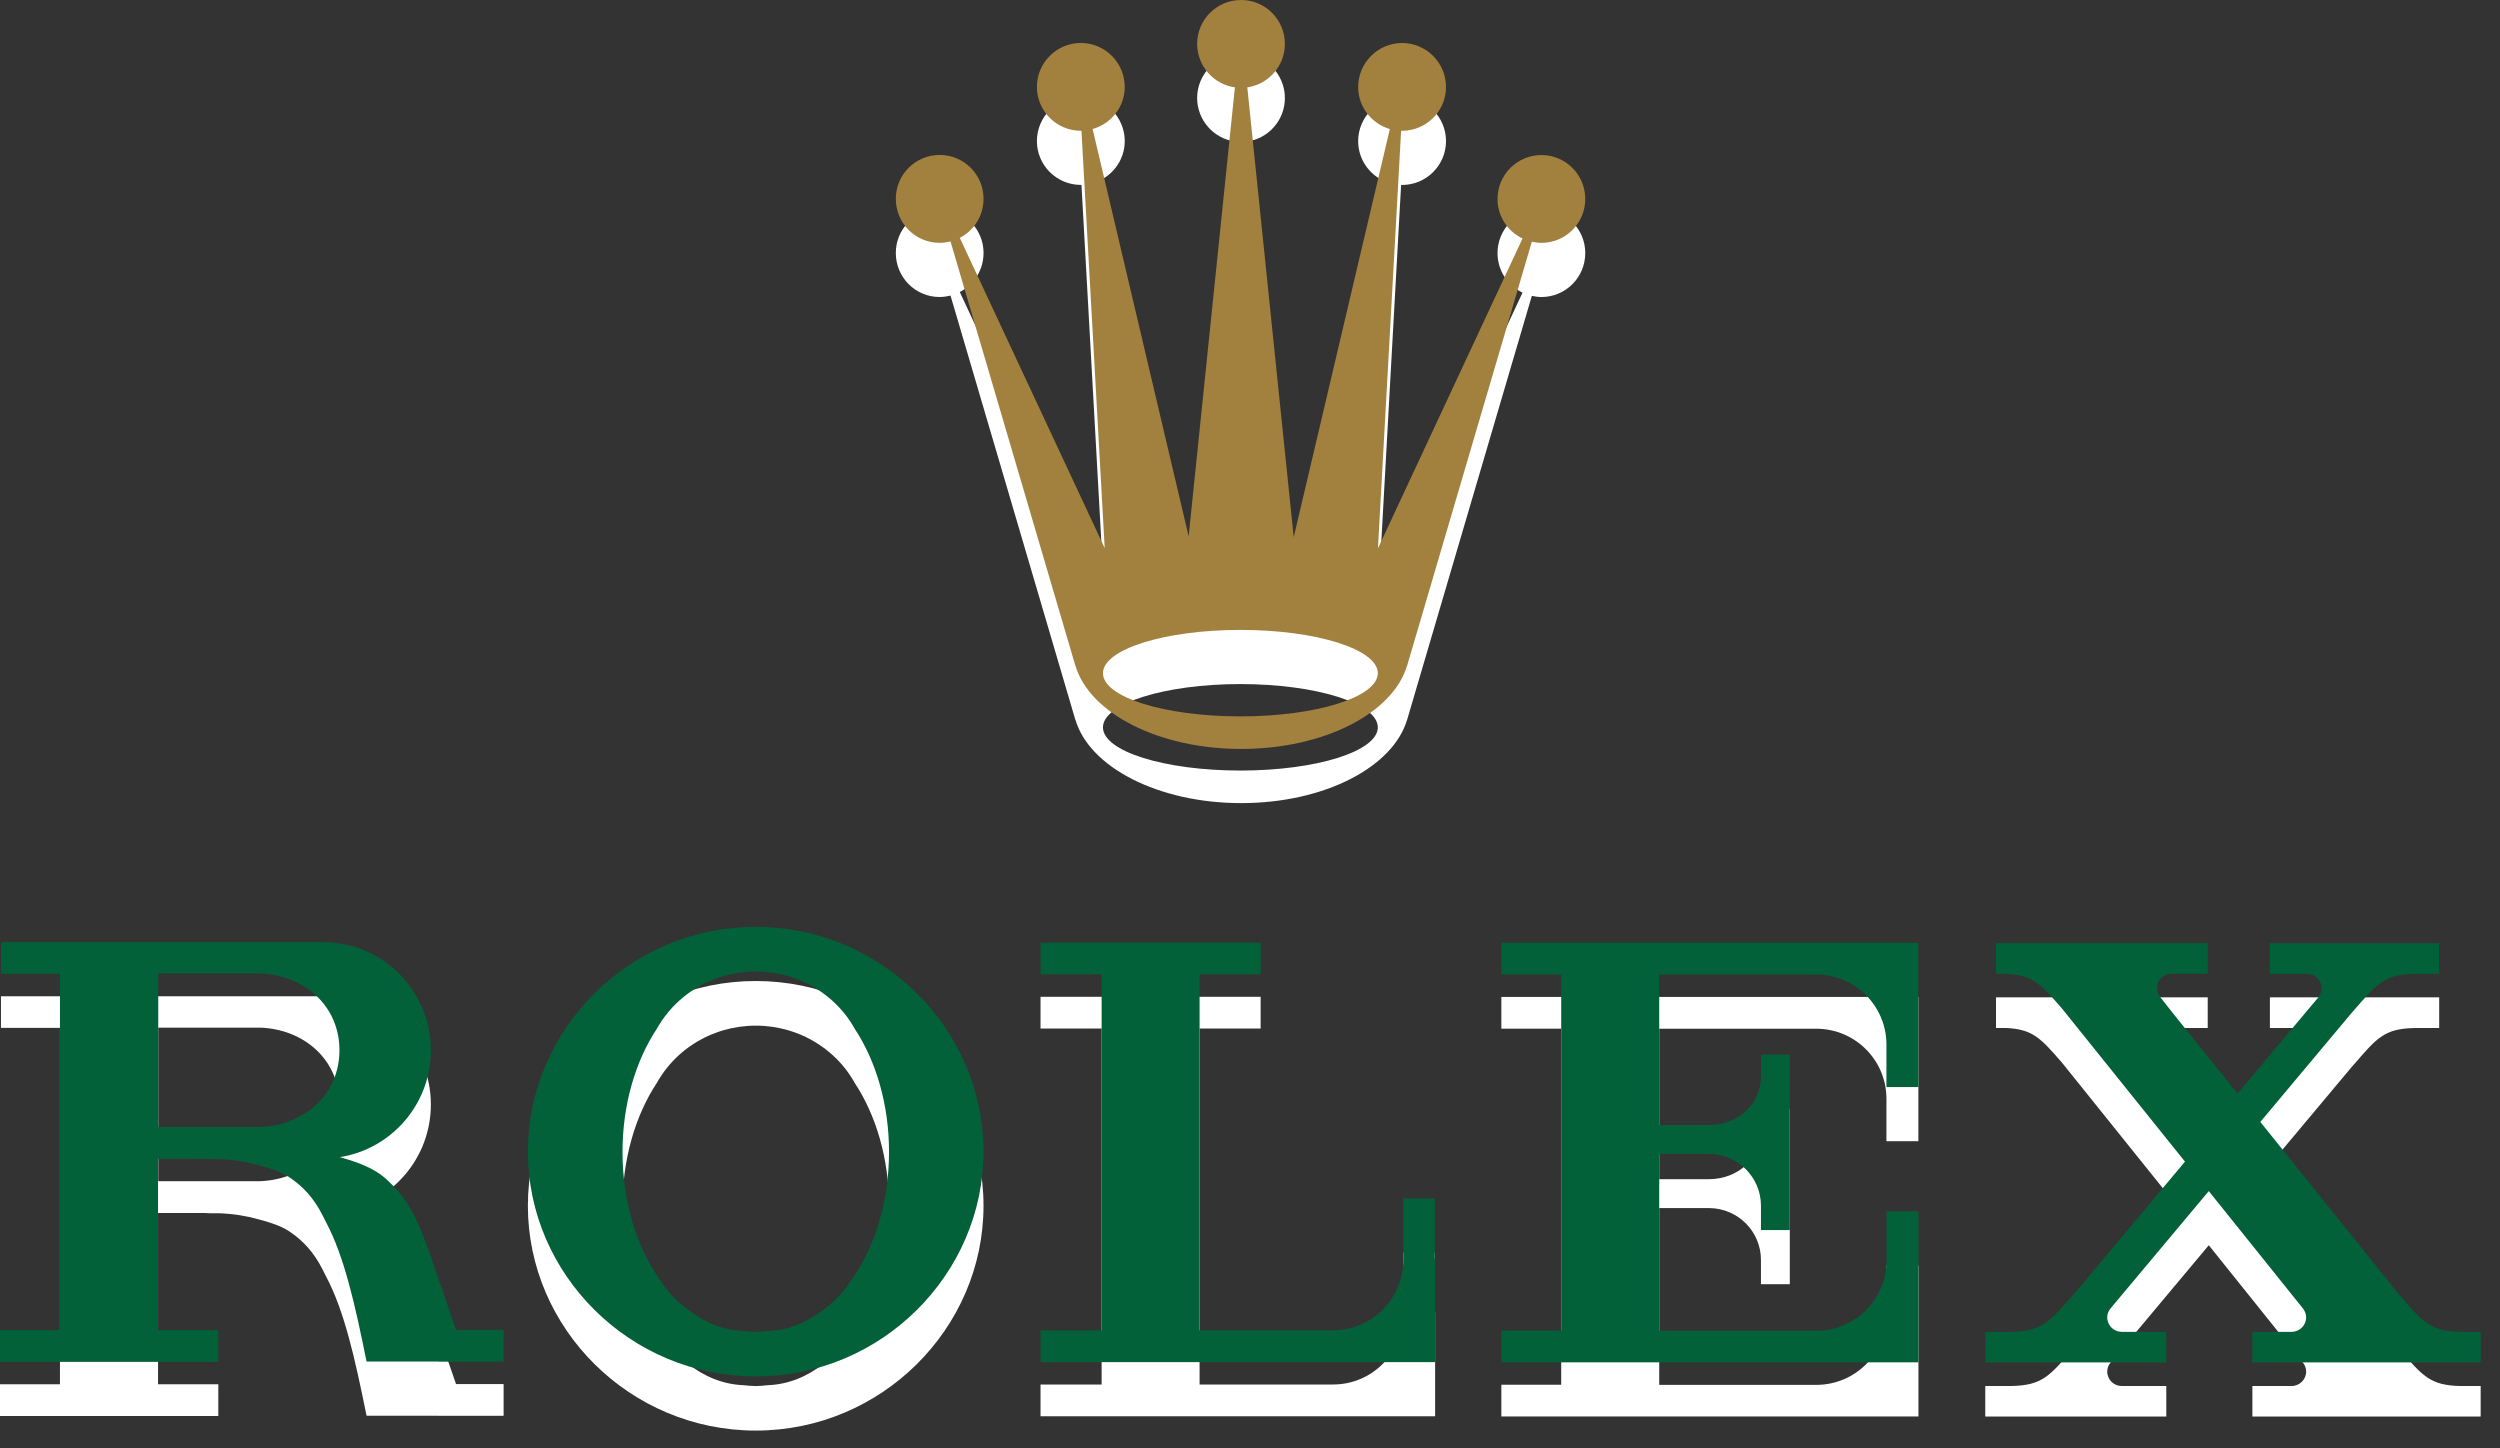 <svg xmlns="http://www.w3.org/2000/svg" width="126" height="73" viewBox="0 0 126 73" fill="none"><rect x="0" y="0" width="126" height="73" fill="#333333" stroke="none"/><path d="M47.358 14.969C47.543 14.969 47.732 14.939 47.906 14.898L54.198 36.279H54.203C54.902 38.664 58.377 40.477 62.559 40.477C66.743 40.477 70.21 38.665 70.916 36.279H70.919L77.205 14.912C77.353 14.942 77.516 14.97 77.686 14.97C78.909 14.97 79.897 13.982 79.897 12.753C79.897 11.539 78.912 10.545 77.686 10.545C76.468 10.545 75.475 11.536 75.475 12.753C75.475 13.64 75.988 14.394 76.736 14.748L69.448 30.369L70.616 9.322C70.633 9.322 70.649 9.322 70.665 9.322C71.883 9.322 72.879 8.334 72.879 7.113C72.879 5.893 71.886 4.897 70.665 4.897C69.451 4.897 68.451 5.893 68.451 7.113C68.451 8.121 69.131 8.964 70.048 9.234L65.203 29.804L62.864 7.132C63.939 6.974 64.758 6.054 64.758 4.94C64.758 3.723 63.773 2.729 62.55 2.729C61.325 2.729 60.336 3.72 60.336 4.94C60.336 6.054 61.166 6.982 62.239 7.132L59.908 29.76L55.068 9.231C55.999 8.969 56.687 8.123 56.687 7.11C56.687 5.89 55.694 4.894 54.476 4.894C53.251 4.894 52.26 5.89 52.26 7.11C52.26 8.328 53.251 9.319 54.476 9.319C54.487 9.319 54.492 9.319 54.506 9.319L55.677 30.355L48.373 14.718C49.088 14.349 49.571 13.609 49.571 12.747C49.571 11.532 48.586 10.539 47.357 10.539C46.137 10.539 45.149 11.53 45.149 12.747C45.149 13.981 46.135 14.969 47.358 14.969ZM62.517 34.477C66.344 34.477 69.442 35.457 69.442 36.658C69.442 37.864 66.344 38.836 62.517 38.836C58.691 38.836 55.589 37.867 55.589 36.658C55.59 35.457 58.691 34.477 62.517 34.477Z" fill="white"></path><path d="M38.091 49.443C31.747 49.443 26.605 54.594 26.605 60.771C26.605 66.956 31.747 72.101 38.091 72.101C44.429 72.101 49.569 66.954 49.569 60.771C49.569 54.594 44.429 49.443 38.091 49.443ZM42.862 67.316C42.507 67.848 42.062 68.323 41.541 68.705C40.692 69.385 39.723 69.778 38.694 69.814C38.5 69.835 38.295 69.857 38.091 69.857C37.878 69.857 37.679 69.835 37.477 69.814C36.448 69.775 35.488 69.385 34.636 68.705C34.115 68.323 33.667 67.85 33.315 67.316C32.122 65.668 31.374 63.358 31.374 60.792C31.374 58.38 32.04 56.19 33.102 54.583C33.7 53.513 34.636 52.666 35.782 52.17C35.791 52.167 35.799 52.161 35.81 52.156C35.862 52.134 35.916 52.112 35.976 52.093C36.127 52.03 36.282 51.978 36.441 51.929C36.962 51.777 37.519 51.692 38.092 51.692C38.666 51.692 39.219 51.777 39.741 51.929C39.902 51.978 40.054 52.028 40.21 52.091C40.262 52.115 40.317 52.137 40.377 52.156C40.382 52.167 40.393 52.167 40.404 52.17C41.54 52.667 42.49 53.513 43.079 54.583C44.149 56.202 44.807 58.388 44.807 60.792C44.803 63.358 44.058 65.67 42.862 67.316Z" fill="white"></path><path d="M72.314 63.132H70.725V66.325C70.676 68.238 69.117 69.778 67.193 69.778C67.185 69.778 67.177 69.775 67.171 69.775V69.78H62.302H60.459V51.837H63.536V50.24H60.459H60.121H52.443V51.837H55.522V69.781H52.443V71.381H70.725H72.079H72.205H72.314V71.375H72.33V66.156H72.314V63.132H72.314Z" fill="white"></path><path d="M96.574 50.245H96.555H96.448H91.527H75.668V51.845H78.685V69.792H75.668V71.386V71.391H91.527H95.078H96.448H96.555H96.574H96.689V66.178V63.781H95.079V66.301C95.062 68.234 93.487 69.797 91.547 69.797C91.536 69.797 91.533 69.797 91.527 69.797H85.825H83.688H83.625V61.172V60.888H85.228C85.244 60.888 85.255 60.888 85.269 60.888H86.162C87.592 60.904 88.752 62.067 88.752 63.498C88.752 63.522 88.752 63.541 88.749 63.555H88.752V64.388V64.723H90.206V64.51V60.888V60.874V59.578V59.572V55.947V55.877H88.754V56.903H88.751C88.751 56.922 88.754 56.944 88.754 56.96C88.754 58.393 87.594 59.414 86.161 59.43H85.228H84.231H83.625V51.848H83.688H88.244C88.266 51.848 88.29 51.848 88.312 51.848H91.56C93.495 51.859 95.059 53.418 95.076 55.342V57.517H96.686V55.467V50.256V50.248H96.574L96.574 50.245Z" fill="white"></path><path d="M123.995 69.857C122.461 69.819 122.101 69.347 120.916 67.982L113.92 59.275L118.549 53.747V53.75C119.791 52.328 120.127 51.837 121.726 51.812H122.714H122.935V50.267H122.714H118.167H117.954H114.616H114.403V51.812H114.616H116.276V51.818C116.281 51.818 116.281 51.818 116.281 51.818C116.685 51.818 117.009 52.137 117.009 52.538C117.009 52.7 116.957 52.841 116.876 52.961L112.77 57.847L109.549 53.838L108.878 52.986C108.777 52.863 108.709 52.705 108.709 52.536C108.709 52.137 109.034 51.815 109.432 51.81H111.269V50.265H108.007H103.239H100.599V51.81H101.107C102.466 51.873 102.859 52.336 103.93 53.565L110.123 61.276L104.547 67.93V67.916C103.3 69.344 102.961 69.824 101.359 69.855H100.385H100.057V71.394H100.385H105.663H105.994H108.849H109.181V69.855H108.849H106.935H106.933C106.534 69.855 106.204 69.533 106.204 69.123C106.204 68.954 106.267 68.798 106.371 68.675L111.323 62.76L115.436 67.889L116.064 68.67C116.162 68.798 116.231 68.953 116.231 69.123C116.231 69.524 115.903 69.855 115.499 69.855C115.499 69.855 115.499 69.855 115.494 69.855H113.52V71.394H113.537H125.025V69.855H123.996V69.857H123.995V69.857Z" fill="white"></path><path d="M22.983 69.757L21.585 65.692C20.927 63.888 20.466 63.069 19.445 62.138C18.771 61.535 17.832 61.251 17.133 61.049C19.734 60.637 21.716 58.38 21.716 55.667C21.716 52.656 19.279 50.213 16.268 50.213C16.238 50.213 16.205 50.219 16.164 50.219V50.213H7.965H3.022H0.049V51.805H3.022V69.768H0V71.367H7.921H11.003V69.768H7.965V61.136H10.323C10.399 61.139 10.47 61.142 10.544 61.147H11.022C11.775 61.175 12.43 61.284 13.014 61.45C13.56 61.592 14.142 61.778 14.524 62.026C15.043 62.364 15.599 62.834 16.088 63.669C16.214 63.893 16.328 64.117 16.438 64.341C17.336 66.033 17.876 68.378 18.474 71.353H22.109V71.358H25.382V69.756H22.982V69.757H22.983ZM13.126 59.532H7.976V51.793H13.123C15.34 51.878 17.108 53.425 17.108 55.661C17.108 57.897 15.34 59.433 13.126 59.532Z" fill="white"></path><path d="M47.358 12.239C47.543 12.239 47.732 12.209 47.906 12.168L54.198 33.549H54.203C54.902 35.935 58.377 37.747 62.559 37.747C66.743 37.747 70.21 35.935 70.916 33.549H70.919L77.205 12.182C77.353 12.213 77.516 12.24 77.686 12.24C78.909 12.24 79.897 11.252 79.897 10.024C79.897 8.809 78.912 7.815 77.686 7.815C76.468 7.815 75.475 8.806 75.475 10.024C75.475 10.911 75.988 11.664 76.736 12.019L69.448 27.639L70.616 6.592C70.633 6.592 70.649 6.592 70.665 6.592C71.883 6.592 72.879 5.604 72.879 4.384C72.879 3.164 71.886 2.167 70.665 2.167C69.451 2.167 68.451 3.164 68.451 4.384C68.451 5.391 69.131 6.234 70.048 6.504L65.203 27.074L62.864 4.403C63.939 4.245 64.758 3.325 64.758 2.211C64.758 0.993 63.773 0 62.55 0C61.325 0 60.336 0.991 60.336 2.211C60.336 3.325 61.166 4.253 62.239 4.403L59.908 27.031L55.068 6.502C55.999 6.24 56.687 5.393 56.687 4.381C56.687 3.161 55.694 2.165 54.476 2.165C53.251 2.165 52.26 3.161 52.26 4.381C52.26 5.599 53.251 6.59 54.476 6.59C54.487 6.59 54.492 6.59 54.506 6.59L55.677 27.625L48.373 11.988C49.088 11.62 49.571 10.88 49.571 10.017C49.571 8.802 48.586 7.809 47.357 7.809C46.137 7.809 45.149 8.8 45.149 10.017C45.149 11.251 46.135 12.239 47.358 12.239ZM62.517 31.747C66.344 31.747 69.442 32.727 69.442 33.928C69.442 35.135 66.344 36.106 62.517 36.106C58.691 36.106 55.589 35.137 55.589 33.928C55.59 32.727 58.691 31.747 62.517 31.747Z" fill="#A2803E"></path><path d="M38.091 46.713C31.747 46.713 26.605 51.864 26.605 58.041C26.605 64.226 31.747 69.372 38.091 69.372C44.429 69.372 49.569 64.224 49.569 58.041C49.569 51.864 44.429 46.713 38.091 46.713ZM42.862 64.587C42.507 65.119 42.062 65.594 41.541 65.976C40.692 66.655 39.723 67.049 38.694 67.084C38.5 67.106 38.295 67.128 38.091 67.128C37.878 67.128 37.679 67.106 37.477 67.084C36.448 67.046 35.488 66.656 34.636 65.976C34.115 65.594 33.667 65.121 33.315 64.587C32.122 62.938 31.374 60.629 31.374 58.063C31.374 55.65 32.04 53.461 33.102 51.853C33.7 50.784 34.636 49.937 35.782 49.441C35.791 49.438 35.799 49.432 35.81 49.427C35.862 49.405 35.916 49.383 35.976 49.364C36.127 49.301 36.282 49.249 36.441 49.2C36.962 49.047 37.519 48.963 38.092 48.963C38.666 48.963 39.219 49.047 39.741 49.2C39.902 49.249 40.054 49.298 40.21 49.361C40.262 49.386 40.317 49.408 40.377 49.427C40.382 49.438 40.393 49.438 40.404 49.441C41.54 49.938 42.49 50.784 43.079 51.853C44.149 53.472 44.807 55.658 44.807 58.063C44.803 60.629 44.058 62.941 42.862 64.587Z" fill="#026139"></path><path d="M72.314 60.402H70.725V63.595C70.676 65.509 69.117 67.048 67.193 67.048C67.185 67.048 67.177 67.045 67.171 67.045V67.05H62.302H60.459V49.107H63.536V47.511H60.459H60.121H52.443V49.107H55.522V67.052H52.443V68.651H70.725H72.079H72.205H72.314V68.646H72.33V63.426H72.314V60.402H72.314Z" fill="#026139"></path><path d="M96.574 47.516H96.555H96.448H91.527H75.668V49.115H78.685V67.062H75.668V68.656V68.662H91.527H95.078H96.448H96.555H96.574H96.689V63.448V61.052H95.079V63.571C95.062 65.504 93.487 67.068 91.547 67.068C91.536 67.068 91.533 67.068 91.527 67.068H85.825H83.688H83.625V58.443V58.159H85.228C85.244 58.159 85.255 58.159 85.269 58.159H86.162C87.592 58.175 88.752 59.338 88.752 60.769C88.752 60.793 88.752 60.812 88.749 60.826H88.752V61.659V61.994H90.206V61.781V58.159V58.145V56.849V56.843V53.218V53.147H88.754V54.173H88.751C88.751 54.193 88.754 54.215 88.754 54.231C88.754 55.664 87.594 56.685 86.161 56.701H85.228H84.231H83.625V49.118H83.688H88.244C88.266 49.118 88.29 49.118 88.312 49.118H91.56C93.495 49.129 95.059 50.688 95.076 52.612V54.787H96.686V52.738V47.527V47.518H96.574L96.574 47.516Z" fill="#026139"></path><path d="M123.995 67.127C122.461 67.089 122.101 66.617 120.916 65.252L113.92 56.545L118.549 51.018V51.021C119.791 49.599 120.127 49.107 121.726 49.082H122.714H122.935V47.538H122.714H118.167H117.954H114.616H114.403V49.082H114.616H116.275V49.088C116.281 49.088 116.281 49.088 116.281 49.088C116.685 49.088 117.009 49.407 117.009 49.809C117.009 49.97 116.957 50.111 116.875 50.231L112.77 55.117L109.549 51.108L108.878 50.256C108.777 50.133 108.709 49.975 108.709 49.806C108.709 49.407 109.034 49.085 109.432 49.08H111.269V47.535H108.007H103.238H100.599V49.08H101.107C102.466 49.143 102.859 49.606 103.929 50.835L110.123 58.546L104.546 65.201V65.187C103.299 66.614 102.96 67.094 101.359 67.125H100.384H100.057V68.664H100.384H105.663H105.993H108.848H109.181V67.125H108.848H106.935H106.932C106.534 67.125 106.204 66.803 106.204 66.393C106.204 66.224 106.267 66.068 106.371 65.945L111.322 60.031L115.436 65.159L116.063 65.94C116.162 66.069 116.23 66.224 116.23 66.393C116.23 66.795 115.903 67.125 115.499 67.125C115.499 67.125 115.499 67.125 115.493 67.125H113.52V68.664H113.536H125.025V67.125H123.996V67.127H123.995Z" fill="#026139"></path><path d="M22.983 67.027L21.585 62.962C20.927 61.158 20.466 60.339 19.445 59.408C18.771 58.805 17.832 58.521 17.133 58.319C19.734 57.907 21.716 55.65 21.716 52.937C21.716 49.926 19.279 47.483 16.268 47.483C16.238 47.483 16.205 47.489 16.164 47.489V47.484H7.965H3.022H0.049V49.075H3.022V67.038H0V68.638H7.921H11.003V67.038H7.965V58.407H10.323C10.399 58.41 10.47 58.412 10.544 58.418H11.022C11.775 58.445 12.43 58.554 13.014 58.721C13.56 58.862 14.142 59.048 14.524 59.297C15.043 59.635 15.599 60.104 16.088 60.94C16.214 61.163 16.328 61.387 16.438 61.611C17.336 63.303 17.876 65.648 18.474 68.623H22.109V68.629H25.382V67.026H22.982V67.027H22.983ZM13.126 56.802H7.976V49.064H13.123C15.34 49.148 17.108 50.696 17.108 52.931C17.108 55.167 15.34 56.704 13.126 56.802Z" fill="#026139"></path></svg>